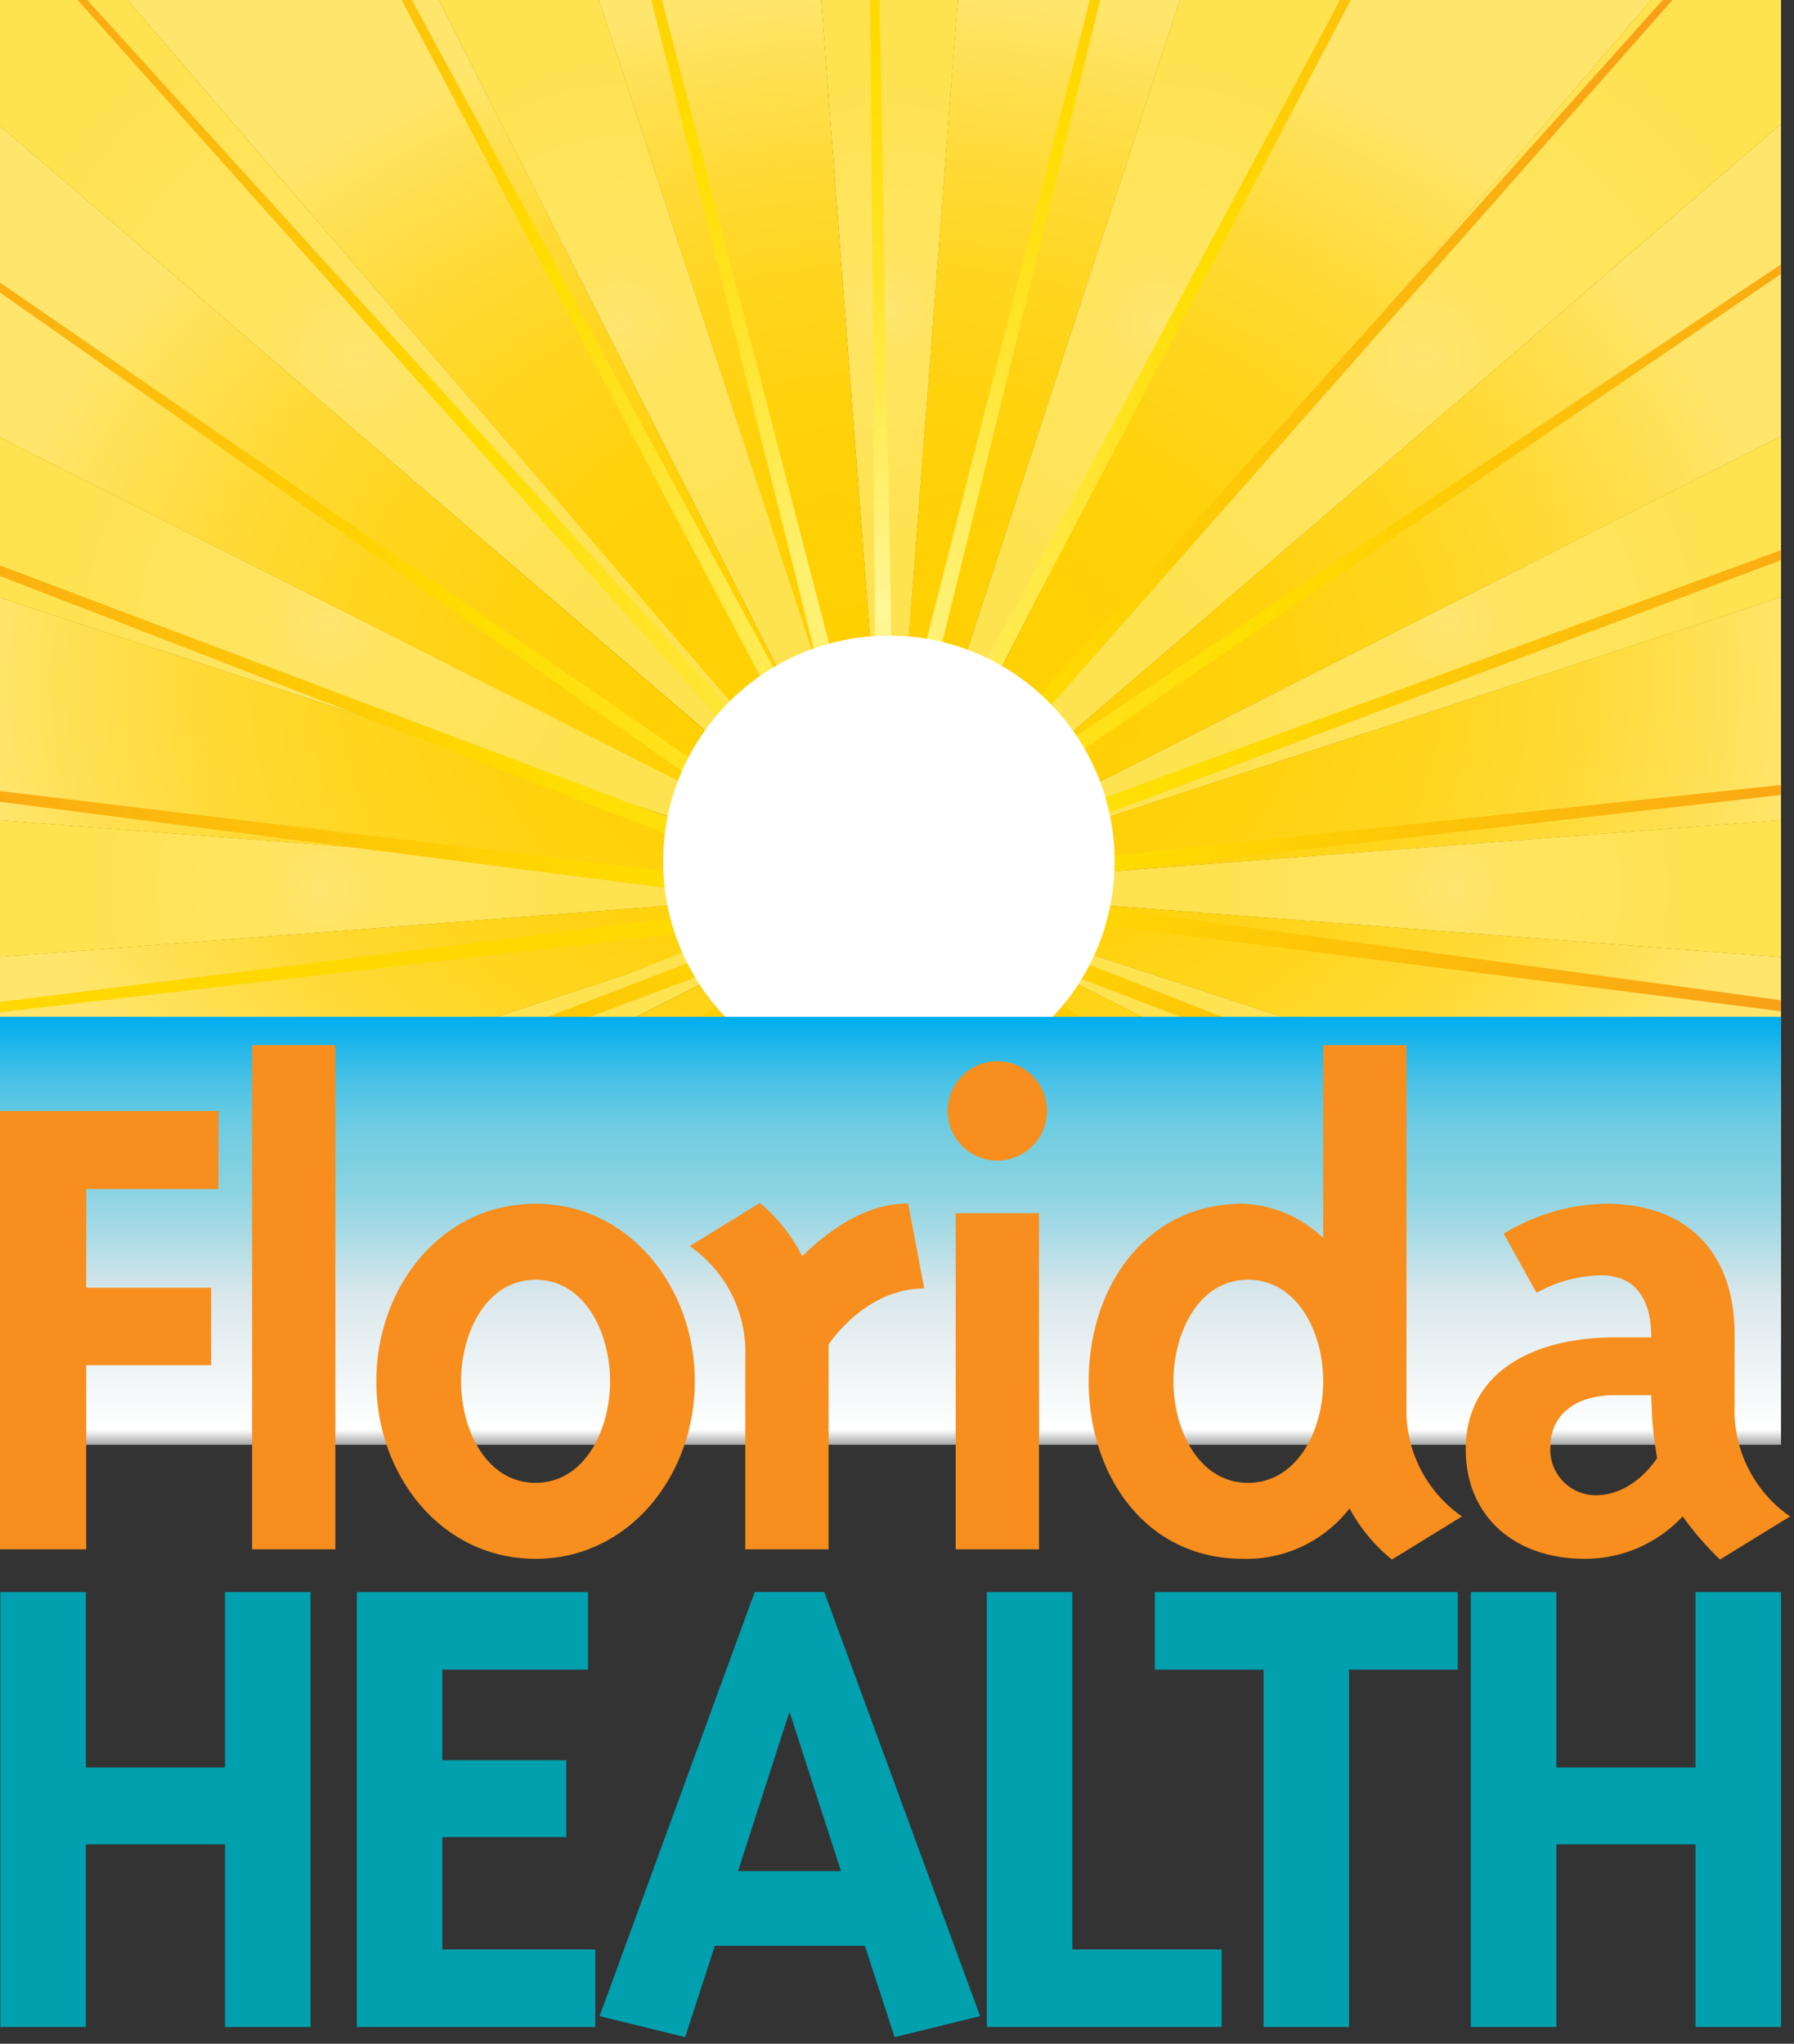 <svg xmlns="http://www.w3.org/2000/svg" xmlns:xlink="http://www.w3.org/1999/xlink" id="logo" width="151" height="172" viewBox="0 0 151 172"><rect x="0" y="0" width="151" height="172" fill="#333333" stroke="none"/><defs><style>.cls-1{fill:url(#radial-gradient);}.cls-2{fill:url(#radial-gradient-2);}.cls-3{fill:url(#radial-gradient-3);}.cls-4{fill:url(#radial-gradient-4);}.cls-5{fill:url(#radial-gradient-5);}.cls-6{fill:url(#radial-gradient-6);}.cls-7{fill:url(#radial-gradient-7);}.cls-8{fill:url(#radial-gradient-8);}.cls-9{fill:url(#radial-gradient-9);}.cls-10{fill:url(#radial-gradient-10);}.cls-11{fill:url(#radial-gradient-11);}.cls-12{fill:url(#radial-gradient-12);}.cls-13{fill:url(#radial-gradient-13);}.cls-14{fill:url(#radial-gradient-14);}.cls-15{fill:url(#radial-gradient-15);}.cls-16{fill:url(#radial-gradient-16);}.cls-17{fill:url(#radial-gradient-17);}.cls-18{fill:url(#radial-gradient-18);}.cls-19{fill:url(#radial-gradient-19);}.cls-20{fill:url(#radial-gradient-20);}.cls-21{fill:url(#radial-gradient-21);}.cls-22{fill:url(#radial-gradient-22);}.cls-23{fill:url(#radial-gradient-23);}.cls-24{fill:url(#radial-gradient-24);}.cls-25{fill:url(#radial-gradient-25);}.cls-26{fill:url(#radial-gradient-26);}.cls-27{fill:url(#radial-gradient-27);}.cls-28{fill:url(#radial-gradient-28);}.cls-29{fill:url(#radial-gradient-29);}.cls-30{fill:url(#radial-gradient-30);}.cls-31{fill:url(#radial-gradient-31);}.cls-32{fill:url(#radial-gradient-32);}.cls-33{fill:url(#radial-gradient-33);}.cls-34{fill:url(#radial-gradient-34);}.cls-35{fill:url(#radial-gradient-35);}.cls-36{fill:url(#radial-gradient-36);}.cls-37{fill:url(#radial-gradient-37);}.cls-38{fill:url(#radial-gradient-38);}.cls-39{fill:url(#radial-gradient-39);}.cls-40{fill:url(#radial-gradient-40);}.cls-41{fill:url(#radial-gradient-41);}.cls-42{fill:none;}.cls-43{fill:url(#radial-gradient-42);}.cls-44{fill:url(#radial-gradient-43);}.cls-45{fill:url(#radial-gradient-44);}.cls-46{fill:url(#radial-gradient-45);}.cls-47{fill:url(#radial-gradient-46);}.cls-48{fill:url(#radial-gradient-47);}.cls-49{fill:url(#radial-gradient-48);}.cls-50{fill:url(#radial-gradient-49);}.cls-51{fill:url(#radial-gradient-50);}.cls-52{fill:url(#radial-gradient-51);}.cls-53{fill:url(#radial-gradient-52);}.cls-54{fill:url(#radial-gradient-53);}.cls-55{fill:url(#radial-gradient-54);}.cls-56{fill:url(#radial-gradient-55);}.cls-57{fill:url(#radial-gradient-56);}.cls-58{fill:url(#radial-gradient-57);}.cls-59{fill:url(#radial-gradient-58);}.cls-60{fill:url(#radial-gradient-59);}.cls-61{fill:url(#radial-gradient-60);}.cls-62{fill:url(#radial-gradient-61);}.cls-63{fill:url(#radial-gradient-62);}.cls-64{fill:url(#radial-gradient-63);}.cls-65{fill:url(#radial-gradient-64);}.cls-66{fill:url(#radial-gradient-65);}.cls-67{fill:url(#radial-gradient-66);}.cls-68{fill:url(#radial-gradient-67);}.cls-69{fill:#fff;}.cls-70{fill:url(#linear-gradient);}.cls-71{fill:#f78e1e;}.cls-72{fill:#00a0af;}</style><radialGradient id="radial-gradient" cx="29.96" cy="30.628" r="30.9" gradientTransform="translate(1.024 0.051) scale(2.467 1.875)" gradientUnits="userSpaceOnUse"><stop offset="0" stop-color="#ffcf01"></stop><stop offset="0.239" stop-color="#ffd004"></stop><stop offset="0.426" stop-color="#ffd20e"></stop><stop offset="0.595" stop-color="#ffd51f"></stop><stop offset="0.755" stop-color="#ffda36"></stop><stop offset="0.905" stop-color="#ffe054"></stop><stop offset="1" stop-color="#ffe56b"></stop></radialGradient><radialGradient id="radial-gradient-2" cx="73.982" cy="74.817" r="86.78" gradientUnits="userSpaceOnUse"><stop offset="0" stop-color="#fff797"></stop><stop offset="0.019" stop-color="#fff381"></stop><stop offset="0.071" stop-color="#ffea4a"></stop><stop offset="0.116" stop-color="#ffe322"></stop><stop offset="0.151" stop-color="#ffdf09"></stop><stop offset="0.173" stop-color="#fd0"></stop><stop offset="0.336" stop-color="#ffd800"></stop><stop offset="0.761" stop-color="#ffcf01"></stop><stop offset="1" stop-color="#fd0"></stop></radialGradient><radialGradient id="radial-gradient-3" cx="29.765" cy="30.603" r="30.959" gradientTransform="translate(1.024 0.051) scale(2.467 1.875)" gradientUnits="userSpaceOnUse"><stop offset="0" stop-color="#ffcf01"></stop><stop offset="0.001" stop-color="#ffcf01"></stop><stop offset="0.464" stop-color="#ffda00"></stop><stop offset="1" stop-color="#fd0"></stop></radialGradient><radialGradient id="radial-gradient-4" cx="73.979" cy="74.782" r="86.75" xlink:href="#radial-gradient-2"></radialGradient><radialGradient id="radial-gradient-5" cx="74.997" cy="74.937" fx="164.478" fy="41.836" r="95.406" gradientTransform="translate(0 -29.975) scale(1 1.4)" gradientUnits="userSpaceOnUse"><stop offset="0" stop-color="#fff797"></stop><stop offset="0.077" stop-color="#fff381"></stop><stop offset="0.286" stop-color="#ffea4a"></stop><stop offset="0.466" stop-color="#ffe322"></stop><stop offset="0.609" stop-color="#ffdf09"></stop><stop offset="0.695" stop-color="#fd0"></stop><stop offset="1" stop-color="#fd0"></stop></radialGradient><radialGradient id="radial-gradient-6" cx="29.967" cy="30.629" r="30.895" xlink:href="#radial-gradient-3"></radialGradient><radialGradient id="radial-gradient-7" cx="29.967" cy="30.627" r="30.899" xlink:href="#radial-gradient-3"></radialGradient><radialGradient id="radial-gradient-8" cx="29.967" cy="30.628" r="30.896" xlink:href="#radial-gradient-3"></radialGradient><radialGradient id="radial-gradient-9" cx="29.967" cy="30.627" r="30.897" xlink:href="#radial-gradient-3"></radialGradient><radialGradient id="radial-gradient-10" cx="29.967" cy="30.626" r="30.898" xlink:href="#radial-gradient-3"></radialGradient><radialGradient id="radial-gradient-11" cx="29.967" cy="30.628" r="30.895" xlink:href="#radial-gradient-3"></radialGradient><radialGradient id="radial-gradient-12" cx="29.966" cy="30.627" r="30.898" xlink:href="#radial-gradient-3"></radialGradient><radialGradient id="radial-gradient-13" cx="29.967" cy="30.628" r="30.896" xlink:href="#radial-gradient-3"></radialGradient><radialGradient id="radial-gradient-14" cx="29.967" cy="30.628" r="30.896" xlink:href="#radial-gradient-3"></radialGradient><radialGradient id="radial-gradient-15" cx="29.967" cy="30.627" r="30.898" xlink:href="#radial-gradient-3"></radialGradient><radialGradient id="radial-gradient-16" cx="29.967" cy="30.628" r="30.897" xlink:href="#radial-gradient-3"></radialGradient><radialGradient id="radial-gradient-17" cx="29.967" cy="30.628" r="30.896" xlink:href="#radial-gradient-3"></radialGradient><radialGradient id="radial-gradient-18" cx="29.967" cy="30.629" r="30.895" xlink:href="#radial-gradient-3"></radialGradient><radialGradient id="radial-gradient-19" cx="29.967" cy="30.627" r="30.898" xlink:href="#radial-gradient-3"></radialGradient><radialGradient id="radial-gradient-20" cx="29.967" cy="30.627" r="30.897" xlink:href="#radial-gradient-3"></radialGradient><radialGradient id="radial-gradient-21" cx="29.967" cy="30.628" r="30.897" xlink:href="#radial-gradient-3"></radialGradient><radialGradient id="radial-gradient-22" cx="29.967" cy="30.627" r="30.898" xlink:href="#radial-gradient-3"></radialGradient><radialGradient id="radial-gradient-23" cx="73.994" cy="74.796" r="86.714" xlink:href="#radial-gradient-2"></radialGradient><radialGradient id="radial-gradient-24" cx="29.92" cy="30.138" r="31.341" xlink:href="#radial-gradient-3"></radialGradient><radialGradient id="radial-gradient-25" cx="27.183" cy="74.781" r="20.981" gradientUnits="userSpaceOnUse"><stop offset="0" stop-color="#ffe672"></stop><stop offset="0.072" stop-color="#ffe569"></stop><stop offset="0.207" stop-color="#ffe461"></stop><stop offset="0.411" stop-color="#ffe45e"></stop><stop offset="1" stop-color="#ffe24f"></stop></radialGradient><radialGradient id="radial-gradient-26" cx="52.21" cy="27.204" r="23.495" xlink:href="#radial-gradient-25"></radialGradient><radialGradient id="radial-gradient-27" cx="122.365" cy="74.78" r="21.132" xlink:href="#radial-gradient-25"></radialGradient><radialGradient id="radial-gradient-28" cx="74.863" cy="103.864" r="9.24" xlink:href="#radial-gradient-25"></radialGradient><radialGradient id="radial-gradient-29" cx="74.863" cy="25.939" r="20.035" xlink:href="#radial-gradient-25"></radialGradient><radialGradient id="radial-gradient-30" cx="88.014" cy="103.077" r="11.076" xlink:href="#radial-gradient-25"></radialGradient><radialGradient id="radial-gradient-31" cx="97.535" cy="27.233" r="23.501" xlink:href="#radial-gradient-25"></radialGradient><radialGradient id="radial-gradient-32" cx="27.654" cy="52.285" r="23.932" xlink:href="#radial-gradient-25"></radialGradient><radialGradient id="radial-gradient-33" cx="44.943" cy="101.314" r="17.087" xlink:href="#radial-gradient-25"></radialGradient><radialGradient id="radial-gradient-34" cx="29.845" cy="29.916" r="31.752" xlink:href="#radial-gradient-25"></radialGradient><radialGradient id="radial-gradient-35" cx="121.968" cy="52.333" r="24.019" xlink:href="#radial-gradient-25"></radialGradient><radialGradient id="radial-gradient-36" cx="28.561" cy="96.912" r="24.616" xlink:href="#radial-gradient-25"></radialGradient><radialGradient id="radial-gradient-37" cx="61.692" cy="103.158" r="11.02" xlink:href="#radial-gradient-25"></radialGradient><radialGradient id="radial-gradient-38" cx="121.035" cy="97.004" r="24.675" xlink:href="#radial-gradient-25"></radialGradient><radialGradient id="radial-gradient-39" cx="119.809" cy="29.959" r="31.811" xlink:href="#radial-gradient-25"></radialGradient><radialGradient id="radial-gradient-40" cx="104.682" cy="101.199" r="17.195" xlink:href="#radial-gradient-25"></radialGradient><radialGradient id="radial-gradient-41" cx="104.683" cy="101.203" r="17.188" xlink:href="#radial-gradient-25"></radialGradient><radialGradient id="radial-gradient-42" cx="74.75" cy="43.47" r="111.569" gradientTransform="translate(1.756 -0.268) scale(1.099 1.062)" gradientUnits="userSpaceOnUse"><stop offset="0" stop-color="#fff797"></stop><stop offset="0.021" stop-color="#fff58c"></stop><stop offset="0.141" stop-color="#ffeb50"></stop><stop offset="0.242" stop-color="#ffe325"></stop><stop offset="0.321" stop-color="#ffdf0a"></stop><stop offset="0.368" stop-color="#fd0"></stop><stop offset="0.462" stop-color="#fecf05"></stop><stop offset="0.821" stop-color="#f9a017"></stop><stop offset="1" stop-color="#f78e1e"></stop></radialGradient><radialGradient id="radial-gradient-43" cx="72.502" cy="44.002" r="109.6" gradientTransform="translate(-20.341 -5.792) scale(1.116 1.093)" xlink:href="#radial-gradient-42"></radialGradient><radialGradient id="radial-gradient-44" cx="73.981" cy="47.009" r="98.139" gradientTransform="translate(-14.158 -34.605) scale(1.158 1.275)" xlink:href="#radial-gradient-42"></radialGradient><radialGradient id="radial-gradient-45" cx="75.557" cy="42.429" r="110.311" gradientTransform="translate(1.96 -9.218) scale(1.119 1.149)" xlink:href="#radial-gradient-42"></radialGradient><radialGradient id="radial-gradient-46" cx="73.45" cy="43.343" r="107.467" gradientTransform="translate(-17.142 -18.771) scale(1.114 1.143)" xlink:href="#radial-gradient-42"></radialGradient><radialGradient id="radial-gradient-47" cx="72.447" cy="42.084" r="110.304" gradientTransform="translate(-19.35 -18.029) scale(1.112 1.207)" xlink:href="#radial-gradient-42"></radialGradient><radialGradient id="radial-gradient-48" cx="74.061" cy="40.548" r="110.314" gradientTransform="translate(-14.75 -31.274) scale(1.244 1.248)" xlink:href="#radial-gradient-42"></radialGradient><radialGradient id="radial-gradient-49" cx="74.49" cy="43.723" r="110.299" gradientTransform="translate(-2.825 1.771) scale(1.115 1.092)" xlink:href="#radial-gradient-42"></radialGradient><radialGradient id="radial-gradient-50" cx="74.557" cy="43.704" r="110.301" gradientTransform="translate(-8.043 2.413) scale(1.15 1.111)" xlink:href="#radial-gradient-42"></radialGradient><radialGradient id="radial-gradient-51" cx="74.893" cy="40.913" r="110.301" gradientTransform="translate(-11.034 -25.109) scale(1.228 1.199)" xlink:href="#radial-gradient-42"></radialGradient><radialGradient id="radial-gradient-52" cx="75.679" cy="41.405" r="110.292" gradientTransform="translate(-0.591 -13.821) scale(1.121 1.111)" xlink:href="#radial-gradient-42"></radialGradient><radialGradient id="radial-gradient-53" cx="72.534" cy="43.417" r="110.298" gradientTransform="translate(-16.921 -0.863) scale(1.098 1.074)" xlink:href="#radial-gradient-42"></radialGradient><radialGradient id="radial-gradient-54" cx="73.812" cy="43.501" r="110.324" gradientTransform="translate(-13.656 2.776) scale(1.133 1.116)" xlink:href="#radial-gradient-42"></radialGradient><radialGradient id="radial-gradient-55" cx="73.709" cy="44.503" r="103.513" gradientTransform="translate(-0.104 -34.777) scale(1 1.272)" xlink:href="#radial-gradient-42"></radialGradient><radialGradient id="radial-gradient-56" cx="74.241" cy="43.745" r="111.472" gradientTransform="translate(-0.104 2.307) scale(1 1.123)" xlink:href="#radial-gradient-42"></radialGradient><radialGradient id="radial-gradient-57" cx="73.324" cy="40.682" r="110.294" gradientTransform="translate(-16.537 -27.093) scale(1.16 1.216)" xlink:href="#radial-gradient-42"></radialGradient><radialGradient id="radial-gradient-58" cx="73.241" cy="43.485" r="110.947" gradientTransform="translate(-14.605 2.169) scale(1.115 1.104)" xlink:href="#radial-gradient-42"></radialGradient><radialGradient id="radial-gradient-59" cx="75.706" cy="43.377" r="110.305" gradientTransform="translate(1.487 -5.023) scale(1.109 1.118)" xlink:href="#radial-gradient-42"></radialGradient><radialGradient id="radial-gradient-60" cx="75.815" cy="37.261" r="117.524" gradientTransform="translate(-5.699 -17.615) scale(1.175 1.141)" xlink:href="#radial-gradient-42"></radialGradient><radialGradient id="radial-gradient-61" cx="75.025" cy="43.439" r="110.301" gradientTransform="translate(0.529 1.41) scale(1.089 1.071)" xlink:href="#radial-gradient-42"></radialGradient><radialGradient id="radial-gradient-62" cx="1248.004" cy="-1700.389" r="5396.884" gradientTransform="translate(1.857 -8.586) scale(1.111 1.101)" xlink:href="#radial-gradient-42"></radialGradient><radialGradient id="radial-gradient-63" cx="72.358" cy="43.433" r="109.796" gradientTransform="translate(-18.73 -4.117) scale(1.111 1.095)" xlink:href="#radial-gradient-42"></radialGradient><radialGradient id="radial-gradient-64" cx="75.817" cy="41.56" r="111.321" gradientTransform="translate(1.268 -12.105) scale(1.106 1.105)" xlink:href="#radial-gradient-42"></radialGradient><radialGradient id="radial-gradient-65" cx="72.641" cy="41.441" r="110.297" gradientTransform="translate(-17.06 -12.953) scale(1.098 1.12)" xlink:href="#radial-gradient-42"></radialGradient><radialGradient id="radial-gradient-66" cx="38.455" cy="70.033" r="148.891" gradientTransform="translate(-13.277 0.944) scale(1.086 1.07)" xlink:href="#radial-gradient-42"></radialGradient><radialGradient id="radial-gradient-67" cx="71.958" cy="41.227" r="110.92" gradientTransform="translate(-17.661 -22.52) scale(1.143 1.177)" xlink:href="#radial-gradient-42"></radialGradient><linearGradient id="linear-gradient" x1="74.098" y1="124.137" x2="74.098" y2="85.888" gradientUnits="userSpaceOnUse"><stop offset="0.02" stop-color="#f4f8f9" stop-opacity="0"></stop><stop offset="0.1" stop-color="#fff"></stop><stop offset="0.189" stop-color="#f4f8f9"></stop><stop offset="0.4" stop-color="#d9e7eb"></stop><stop offset="0.518" stop-color="#addce6"></stop><stop offset="0.627" stop-color="#8bd3e2"></stop><stop offset="0.686" stop-color="#7ed0e0"></stop><stop offset="0.732" stop-color="#78cee1"></stop><stop offset="0.793" stop-color="#66cae3"></stop><stop offset="0.865" stop-color="#4ac2e6"></stop><stop offset="0.943" stop-color="#22b7eb"></stop><stop offset="1" stop-color="#00aeef"></stop></linearGradient></defs><title>fl health_clr_web</title><path class="cls-1" d="M130.921,103.209l-40.516-20.541c.256-.391.505-.789.731-1.201.137-.25.251-.512.377-.768.067-.139.135-.275.199-.414l42.891,14.033,15.304,5.009V80.539l-12.374-.947-44.466-3.406a18.749,18.749,0,0,0,.329-2.832l44.137-3.383,12.374-.949V50.237l-15.304,5.006L93.09,68.826c-.075-.381-.174-.754-.271-1.127-.07-.274-.128-.553-.21-.82-.098-.318-.222-.621-.336-.932l38.648-19.592,18.985-9.624V10.433l-27.327,23.438-32.481,27.856a19.003,19.003,0,0,0-1.982-2.408c-.057-.057-.105-.121-.162-.178l13.372-15.227,14.45-16.848,6.602-7.699L138.993-.006h-26.207l-9.496,18.731-2.265,4.467-16.771,33.082c-.104-.063-.206-.129-.312-.189q-.36-.207-.731-.398a18.817,18.817,0,0,0-1.839-.822l13.029-39.822L99.325-.006H80.603l-.93,12.119-3.186,41.573c-.621-.061-1.25-.095-1.887-.095-.118,0-.232.016-.351.018-.28.005-.557.024-.835.042-.059.004-.12.004-.18.009l-3.185-41.547L69.123-.006H50.402l4.924,15.049,12.973,39.651a18.691,18.691,0,0,0-2.95,1.337L46.437,18.724,36.941-.006H10.734l23.218,27.071,27.413,31.966c-.112.109-.216.229-.325.34-.197.205-.384.416-.571.629q-.615.697-1.159,1.453L27.148,33.87-.016,10.572v26.24l18.822,9.542,38.206,19.368q-.314.823-.553,1.68c-.076.277-.15.553-.214.832-.033.145-.078.285-.107.428L15.124,55.243l-15.14-4.953V69.035l12.21.936,43.61,3.342a18.861,18.861,0,0,0,.329,2.852l-1.225.154-42.714,3.273-12.21.935v18.745l15.14-4.954,37.609-12.307,4.717-1.811c.035.078.075.154.112.233.086.183.172.369.265.549a18.778,18.778,0,0,0,1.094,1.891l-40.115,20.336-18.822,9.541v.244h30.311l31.36-26.896c.231.219.466.438.708.643.221.189.448.371.677.549.221.172.445.342.675.504l-21.614,25.201h13.381l11.767-23.209a19.447,19.447,0,0,0,2.172.75c.091.025.184.045.274.068l-5.667,22.391h7.871l1.501-21.781c.225.012,2.225.024,2.729-.016l1.671,21.797h9.558l-7.366-22.514c.509-.152,1.004-.33,1.494-.523.269-.107.536-.215.801-.334l4.604,8.867,7.353,14.504H107.626l-21.819-25.439c.042-.031.085-.064.127-.096a18.849,18.849,0,0,0,1.868-1.592l31.63,27.127h30.475v-.16ZM112.91.072h.004l-.083.157Z"></path><polygon class="cls-2" points="112.91 0.072 112.831 0.229 112.914 0.072 112.91 0.072"></polygon><polygon class="cls-3" points="112.91 0.072 112.831 0.229 112.914 0.072 112.91 0.072"></polygon><path class="cls-4" d="M86.729,98.022l-4.41-8.701c-.029.013-.058.028-.087.041Z"></path><path class="cls-5" d="M86.729,98.022l-4.41-8.701c-.029.013-.058.028-.087.041Z"></path><path class="cls-6" d="M86.729,98.022l-4.41-8.701c-.029.013-.058.028-.087.041Z"></path><path class="cls-7" d="M54.909,76.318l1.225-.154a18.861,18.861,0,0,1-.329-2.852l-43.61-3.342-12.21-.936V80.527l12.21-.935Z"></path><path class="cls-8" d="M65.349,56.03a18.691,18.691,0,0,1,2.95-1.337l-12.973-39.651L50.402-.006H36.941L46.437,18.724Z"></path><path class="cls-9" d="M93.395,73.353a18.749,18.749,0,0,1-.329,2.832l44.466,3.406,12.374.947V69.021l-12.374.949Z"></path><path class="cls-10" d="M73.399,91.212l-1.501,21.781h5.901l-1.671-21.797C75.624,91.236,73.624,91.224,73.399,91.212Z"></path><path class="cls-11" d="M73.236,53.659c.059-.005.121-.005.18-.009.278-.018.555-.037.835-.042.118-.002.232-.018.351-.018.637,0,1.266.034,1.887.095l3.186-41.573.93-12.119H69.123l.929,12.119Z"></path><path class="cls-12" d="M82.286,89.623c-.265.119-.531.227-.801.334-.49.193-.985.371-1.494.523l7.366,22.514h6.886l-7.353-14.504Z"></path><path class="cls-13" d="M81.372,54.864a18.817,18.817,0,0,1,1.839.822q.372.19.731.398c.106.06.208.126.312.189l16.771-33.082,2.265-4.467,9.496-18.731h-13.461L94.401,15.043Z"></path><path class="cls-14" d="M56.139,68.662c.029-.143.074-.283.107-.428.064-.279.138-.555.214-.832q.238-.855.553-1.68l-38.206-19.368-18.822-9.542v13.478l15.14,4.953Z"></path><path class="cls-15" d="M63.041,87.289c-.229-.178-.456-.359-.677-.549-.242-.205-.477-.424-.708-.643l-31.36,26.896h11.806l21.614-25.201C63.486,87.63,63.262,87.461,63.041,87.289Z"></path><path class="cls-16" d="M59.311,61.453q.544-.756,1.159-1.453c.186-.213.374-.424.571-.629.109-.111.213-.23.325-.34l-27.413-31.966L10.734-.006H-.016V10.572l27.164,23.298Z"></path><path class="cls-17" d="M92.272,65.947c.114.311.238.613.336.932.082.268.14.547.21.82.098.373.196.746.271,1.127l41.513-13.582,15.304-5.006V36.73l-18.985,9.624Z"></path><path class="cls-18" d="M58.921,82.873a18.778,18.778,0,0,1-1.094-1.891c-.093-.18-.178-.365-.265-.549-.037-.078-.077-.154-.112-.233l-4.717,1.811L15.124,94.318l-15.14,4.954v13.478l18.822-9.541Z"></path><path class="cls-19" d="M69.421,90.535a19.447,19.447,0,0,1-2.172-.75l-11.767,23.209h8.545l5.667-22.391C69.604,90.58,69.512,90.56,69.421,90.535Z"></path><path class="cls-20" d="M91.712,80.285c-.064.139-.132.275-.199.414-.126.256-.24.518-.377.768-.226.412-.475.81-.731,1.201l40.516,20.541,18.985,9.625V99.327l-15.304-5.009Z"></path><path class="cls-21" d="M115.775,27.066l-14.45,16.848-13.372,15.227c.057.057.105.121.162.178a19.003,19.003,0,0,1,1.982,2.408l32.481-27.856,27.327-23.438V-.006h-10.913L122.377,19.367Z"></path><path class="cls-22" d="M85.934,87.459c-.042.031-.085.065-.127.096l21.819,25.439h.046l-.102-.119.106.119h11.756l-31.63-27.127A18.849,18.849,0,0,1,85.934,87.459Z"></path><polygon class="cls-23" points="107.672 112.994 107.676 112.994 107.569 112.875 107.672 112.994"></polygon><polygon class="cls-24" points="107.672 112.994 107.676 112.994 107.569 112.875 107.672 112.994"></polygon><path class="cls-25" d="M54.909,76.318l1.384-.154a18.861,18.861,0,0,1-.329-2.852l-43.77-3.342-12.21-.936V80.527l12.21-.935Z"></path><path class="cls-26" d="M65.444,56.222a18.691,18.691,0,0,1,2.95-1.337l-13.069-39.843L50.402-.006H36.941L46.437,18.724Z"></path><path class="cls-27" d="M93.395,73.353a18.749,18.749,0,0,1-.329,2.832l44.466,3.406,12.374.947V69.021l-12.374.949Z"></path><path class="cls-28" d="M73.399,91.212l-1.501,21.781h5.901l-1.671-21.797C75.624,91.236,73.624,91.224,73.399,91.212Z"></path><path class="cls-29" d="M73.236,53.659c.059-.005.121-.005.18-.009.278-.018.555-.037.835-.042.118-.002.232-.018.351-.018.637,0,1.266.034,1.887.095l3.186-41.573.93-12.119H69.123l.929,12.119Z"></path><path class="cls-30" d="M82.286,89.623c-.265.119-.531.227-.801.334-.49.193-.985.371-1.494.523l7.366,22.514h6.886l-7.353-14.504Z"></path><path class="cls-31" d="M81.372,54.864a18.817,18.817,0,0,1,1.839.822q.372.19.731.398c.106.06.208.126.312.189l16.771-33.082,2.265-4.467,9.496-18.731h-13.461L94.401,15.043Z"></path><path class="cls-32" d="M56.363,68.726c.029-.143.074-.283.107-.428.064-.279.138-.555.214-.832q.238-.856.553-1.68L18.807,46.355l-18.822-9.542v13.478l15.14,4.953Z"></path><path class="cls-33" d="M63.041,87.289c-.229-.178-.456-.359-.677-.549-.242-.205-.477-.424-.708-.643l-31.36,26.896h11.806l21.614-25.201C63.486,87.63,63.262,87.461,63.041,87.289Z"></path><path class="cls-34" d="M59.566,61.645q.544-.756,1.159-1.453c.186-.213.374-.424.571-.629.109-.111.213-.23.325-.34l-27.668-32.158L10.734-.006H-.016V10.572l27.164,23.298Z"></path><path class="cls-35" d="M92.272,65.947c.114.311.238.613.336.932.082.268.14.547.21.82.098.373.196.746.271,1.127l41.513-13.582,15.304-5.006V36.73l-18.985,9.624Z"></path><path class="cls-36" d="M59.049,82.777a18.761,18.761,0,0,1-1.094-1.891c-.093-.18-.178-.365-.265-.549-.037-.078-.077-.154-.112-.232l-4.844,1.906L15.124,94.318l-15.14,4.954v13.478l18.822-9.541Z"></path><path class="cls-37" d="M69.421,90.535a19.447,19.447,0,0,1-2.172-.75l-11.767,23.209h8.545l5.667-22.391C69.604,90.58,69.512,90.56,69.421,90.535Z"></path><path class="cls-38" d="M91.712,80.285c-.064.139-.132.275-.199.414-.126.256-.24.518-.377.768-.226.412-.475.81-.731,1.201l40.516,20.541,18.985,9.625V99.327l-15.304-5.009Z"></path><path class="cls-39" d="M115.775,27.066l-14.45,16.848-13.372,15.227c.057.057.105.121.162.178a19.003,19.003,0,0,1,1.982,2.408l32.481-27.856,27.327-23.438V-.006h-10.913L122.377,19.367Z"></path><path class="cls-40" d="M85.934,87.459c-.042.031-.085.065-.127.096l21.819,25.439h.046l-.102-.119.106.119h11.756l-31.63-27.127A18.849,18.849,0,0,1,85.934,87.459Z"></path><polygon class="cls-41" points="107.672 112.994 107.676 112.994 107.569 112.875 107.672 112.994"></polygon><path class="cls-42" d="M91.437,77.677c.114-.476.242-.947.338-1.434l58.131,7.94V66.901L91.984,73.527c0-.034.003-.065.003-.097,0-.415-.044-.816-.061-1.23l57.98-6.138V47.141l-58.147,21.839c-.113-.427-.205-.861-.336-1.284l58.482-21.395V23.06l-60.209,41.012c-.219-.37-.449-.737-.684-1.099l60.893-40.722V-.006h-9.137l-53.552,60.761c-.303-.302-.637-.576-.955-.863l53.704-59.898H113.693L83.329,57.843q-.577-.329-1.172-.63L112.807-.006H92.602L78.82,56.061c-.44-.109-.868-.241-1.312-.332L91.728-.006H55.712l14.546,55.983c-.444.124-.882.268-1.316.412L54.823-.006H34.663l31.183,57.565c-.384.23-.778.442-1.152.685l-30.896-58.25H7.338l54.916,60.473c-.305.313-.598.641-.89.966L6.531-.006H-.016V23.768l59.467,40.993c-.222.379-.43.762-.634,1.148L-.016,24.605v22.976l57.847,21.831c-.123.439-.238.88-.34,1.331L-.016,48.468v18.103l57.564,6.925c-.01.333-.047.659-.047.998,0,.141.019.279.02.42l-57.537-7.44v16.849l57.495-7.169c.007.029.009.064.014.093.086.42.218.824.321,1.236l-57.83,6.708v8.554h24.825l34.35-13.185c.057.123.45.951.595,1.235l-31.949,11.949h19.347l14.176-9.785c.28.369.546.749.844,1.103l-12.812,8.683h8.659l5.814-6.768c.37.309.752.603,1.137.894l-5.09,5.874h4.158l2.59-4.868c.448.237.918.436,1.378.649l-2.292,4.219h3.271l1.007-3.99c.338.091.676.178,1.018.261l-.936,3.729h2.954l-.013-3.535c.093.01.188.012.28.021.322.018.642.052.967.062l-.013,3.452h3.976l-.877-3.735c.474-.079.956-.134,1.429-.234l.894,3.97h3.581l-1.983-3.918c.449-.188.892-.378,1.333-.582l2.194,4.5h4.853l-5.019-5.779c.318-.227.615-.477.924-.713.07-.057.14-.106.207-.161l5.678,6.653h8.67l-12.612-8.858c.31-.351.635-.688.928-1.05l13.843,9.908h18.517L89.944,81.975c.214-.398.394-.821.591-1.231l33.189,13h26.182v-8.637Z"></path><path class="cls-43" d="M59.451,64.76-.016,23.768v.837l58.833,41.304C59.021,65.522,59.229,65.139,59.451,64.76Z"></path><path class="cls-44" d="M91.984,73.527l57.922-6.626v-.838l-57.98,6.138C91.943,72.614,91.984,73.493,91.984,73.527Z"></path><path class="cls-45" d="M77.346,90.008l.877,3.735H79.668l-.894-3.97C78.302,89.875,77.819,89.929,77.346,90.008Z"></path><path class="cls-46" d="M57.548,73.496l-57.564-6.925v.902l57.537,7.44C57.52,74.773,57.538,73.829,57.548,73.496Z"></path><path class="cls-47" d="M87.493,84.885l12.612,8.858h2.158l-13.843-9.908C88.128,84.198,87.804,84.535,87.493,84.885Z"></path><path class="cls-48" d="M91.437,77.677l58.469,7.43v-.923l-58.131-7.94C91.68,76.73,91.552,77.202,91.437,77.677Z"></path><path class="cls-49" d="M69.99,89.754l-1.007,3.99h1.088l.936-3.729C70.666,89.931,70.328,89.844,69.99,89.754Z"></path><path class="cls-50" d="M65.846,57.559,34.663-.006h-.866l30.896,58.25C65.068,58.001,65.462,57.789,65.846,57.559Z"></path><path class="cls-51" d="M70.258,55.977,55.712-.006h-.889l14.118,56.396C69.376,56.245,69.813,56.101,70.258,55.977Z"></path><path class="cls-52" d="M66.627,88.876l-2.59,4.868h1.676l2.292-4.219C67.545,89.311,67.075,89.113,66.627,88.876Z"></path><path class="cls-53" d="M61.328,83.959l-14.176,9.785h2.208l12.812-8.683C61.874,84.708,61.608,84.328,61.328,83.959Z"></path><path class="cls-54" d="M89.697,64.072l60.209-41.012v-.808l-60.893,40.722C89.248,63.335,89.478,63.702,89.697,64.072Z"></path><path class="cls-55" d="M78.82,56.061,92.602-.006h-.874L77.508,55.729C77.952,55.82,78.38,55.952,78.82,56.061Z"></path><path class="cls-56" d="M73.293,90.229c-.093-.009-.188-.011-.28-.021l.013,3.535h1.222l.013-3.452C73.935,90.281,73.615,90.248,73.293,90.229Z"></path><path class="cls-57" d="M75.066,55.288,74.02-.006H73.253l.409,55.294C74.06,55.26,74.665,55.296,75.066,55.288Z"></path><path class="cls-58" d="M81.266,89.826l1.983,3.918h1.544l-2.194-4.5C82.158,89.448,81.715,89.638,81.266,89.826Z"></path><path class="cls-59" d="M83.329,57.843,113.693-.006h-.887L82.157,57.212Q82.753,57.514,83.329,57.843Z"></path><path class="cls-60" d="M57.831,69.413-.016,47.581v.887l57.506,22.276C57.593,70.293,57.708,69.851,57.831,69.413Z"></path><path class="cls-61" d="M63.832,86.976l-5.814,6.768h1.861l5.09-5.874C64.583,87.579,64.201,87.285,63.832,86.976Z"></path><path class="cls-62" d="M62.253,60.466,7.338-.006h-.807l54.832,61.438C61.655,61.107,61.949,60.78,62.253,60.466Z"></path><path class="cls-63" d="M57.479,77.153l-57.495,7.169v.868l57.83-6.708C57.711,78.07,57.486,77.182,57.479,77.153Z"></path><path class="cls-64" d="M91.76,68.98l58.147-21.839v-.841l-58.482,21.395C91.555,68.119,91.646,68.553,91.76,68.98Z"></path><path class="cls-65" d="M59.159,80.559l-34.35,13.185h2.996l31.949-11.949C59.608,81.51,59.216,80.682,59.159,80.559Z"></path><path class="cls-66" d="M89.944,81.975l30.836,11.769h2.944l-33.189-13C90.339,81.154,90.158,81.577,89.944,81.975Z"></path><path class="cls-67" d="M87.218,60.754l53.552-60.761h-.803L86.263,59.891C86.581,60.178,86.915,60.453,87.218,60.754Z"></path><path class="cls-68" d="M85.551,87.252c-.309.236-.606.486-.924.713l5.019,5.779h1.79l-5.678-6.653C85.69,87.145,85.621,87.195,85.551,87.252Z"></path><circle class="cls-69" cx="74.818" cy="72.494" r="19"></circle><rect class="cls-70" x="-1.71" y="85.568" width="151.617" height="36.022"></rect><path class="cls-71" d="M7.257,100.071v8.302H17.773v6.519H7.257v15.496H.001V93.492H18.387v6.579Z"></path><path class="cls-71" d="M21.218,130.388V87.958H28.228v42.43Z"></path><path class="cls-71" d="M45.078,131.188c-7.933,0-13.405-7.011-13.405-14.943s5.473-14.942,13.405-14.942c7.871,0,13.406,7.01,13.406,14.942S52.949,131.188,45.078,131.188Zm0-23.49c-4.12,0-6.272,4.427-6.272,8.547s2.152,8.548,6.272,8.548,6.272-4.428,6.272-8.548S49.198,107.697,45.078,107.697Z"></path><path class="cls-71" d="M69.74,113.17v17.218H62.73V114.215a10.852,10.852,0,0,0-4.674-9.347l5.903-3.628a14.045,14.045,0,0,1,3.566,4.489c.678-.677,4.551-4.551,8.916-4.428l1.353,7.133C73.244,108.435,70.293,112.309,69.74,113.17Z"></path><path class="cls-71" d="M83.945,97.674A4.182,4.182,0,1,1,88.127,93.492,4.186,4.186,0,0,1,83.945,97.674Zm-3.504,32.714V102.101h7.01v28.287Z"></path><path class="cls-71" d="M117.154,131.249a14.341,14.341,0,0,1-3.566-4.305,10.954,10.954,0,0,1-8.979,4.243c-8.18,0-12.975-7.011-12.975-14.943s4.795-14.942,12.975-14.942a10.318,10.318,0,0,1,6.764,2.89V87.958h7.01v30.315a10.853,10.853,0,0,0,4.674,9.347Zm-12.115-23.552c-4.119,0-6.271,4.427-6.271,8.547s2.152,8.548,6.271,8.548c4.121,0,6.334-4.366,6.334-8.548S109.16,107.697,105.039,107.697Z"></path><path class="cls-71" d="M144.768,131.249a26.527,26.527,0,0,1-3.137-3.629,11.236,11.236,0,0,1-8.24,3.567c-5.965,0-10.023-3.629-10.023-9.225,0-6.088,5.104-9.408,12.607-9.408h3.012c0-3.259-1.351-5.227-4.242-5.227a11.448,11.448,0,0,0-5.412,1.476l-2.768-4.981a17.098,17.098,0,0,1,8.549-2.521c7.439,0,10.885,4.673,10.885,10.945v6.026a10.851,10.851,0,0,0,4.672,9.347Zm-8.793-13.836c-3.752,0-5.475,1.968-5.475,4.304a3.828,3.828,0,0,0,3.814,4.12c3.258,0,5.164-3.136,5.164-3.136a33.818,33.818,0,0,1-.43-3.505c0-.431-.062-1.477-.062-1.783Z"></path><path class="cls-72" d="M18.94,170.589V155.216H7.228v15.373H.029V133.986H7.228V148.749H18.94V133.986h7.198v36.603Z"></path><path class="cls-72" d="M30.035,170.589V133.986H49.495v6.527H37.233v7.626H47.665v6.466H37.233v9.456H50.105v6.527Z"></path><path class="cls-72" d="M75.297,171.443l-2.501-7.687H60.168l-2.501,7.687-7.199-1.77,13.055-35.688h5.856l13.116,35.688Zm-8.845-27.392-4.332,13.421h8.663Z"></path><path class="cls-72" d="M83.061,170.589V133.986h7.198v30.075h12.566v6.527Z"></path><path class="cls-72" d="M113.551,140.514v30.075h-7.199V140.514h-9.15v-6.527h25.5v6.527Z"></path><path class="cls-72" d="M142.709,170.589V155.216H130.996v15.373h-7.198V133.986h7.198V148.749H142.709V133.986h7.198v36.603Z"></path></svg>
